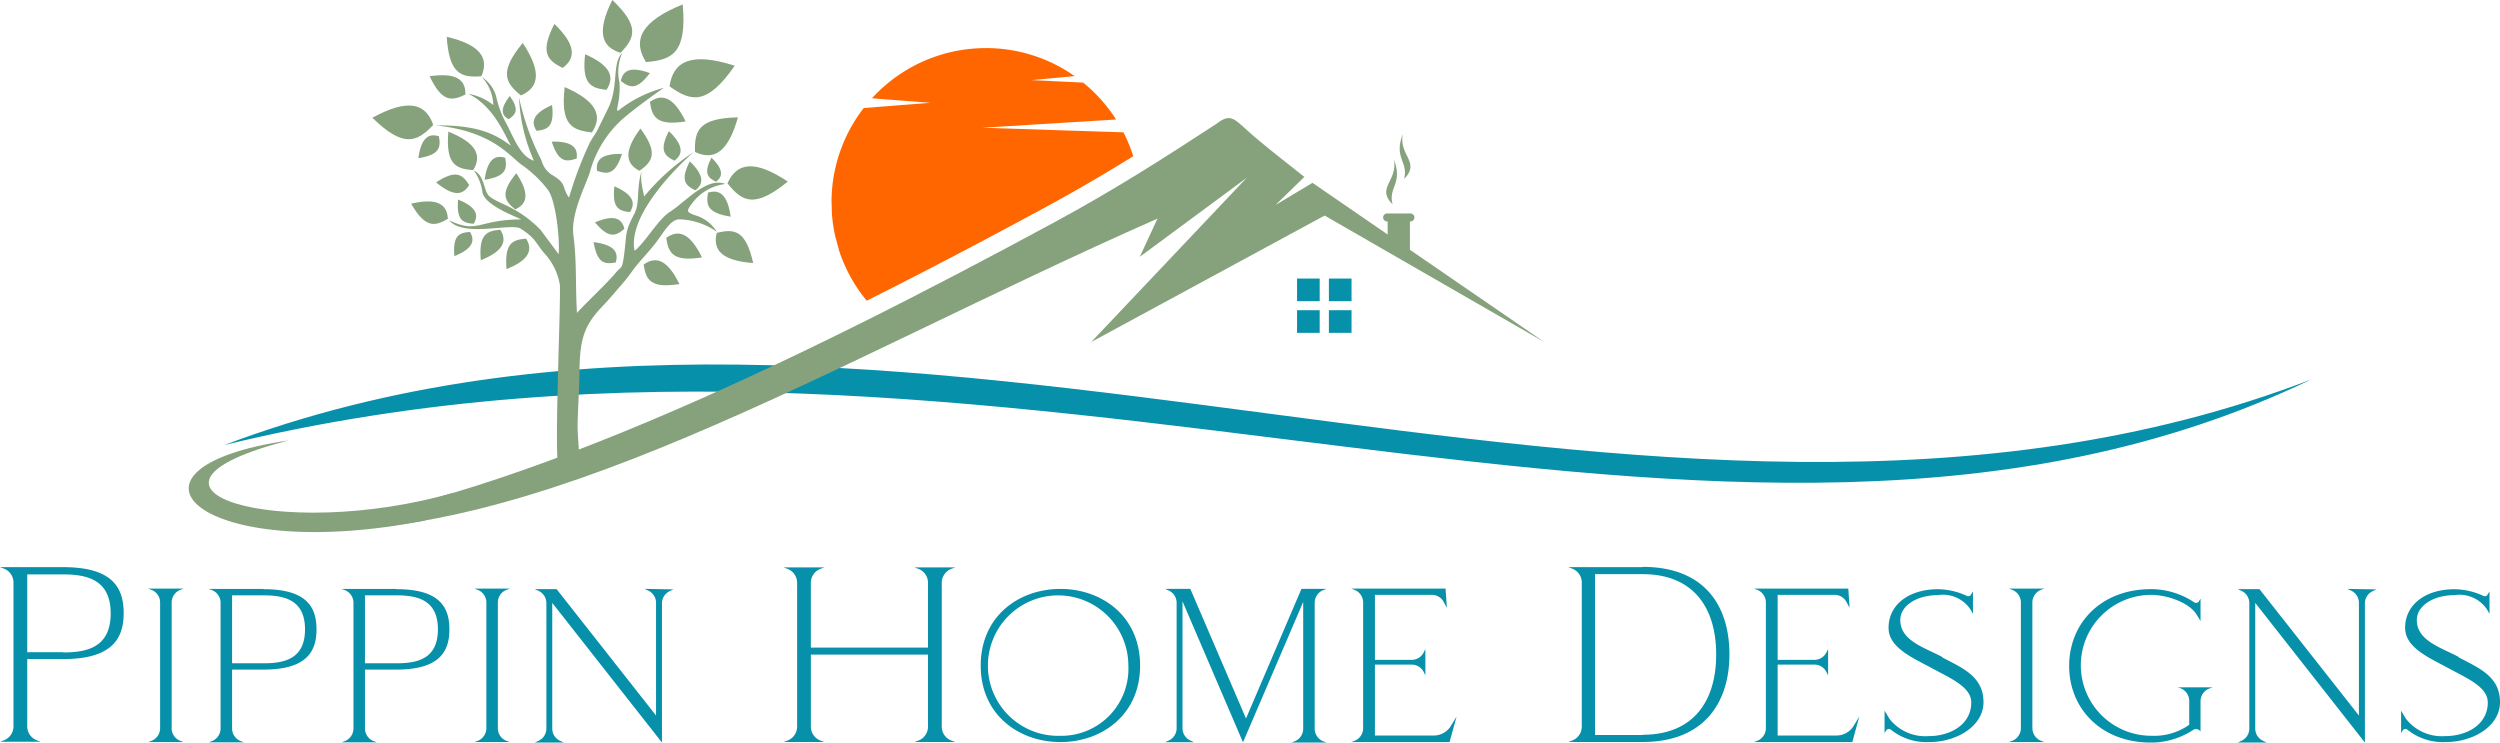 <svg xmlns="http://www.w3.org/2000/svg" width="192.231" height="57.095" viewBox="0 0 192.231 57.095"><g id="Group_376" data-name="Group 376" transform="translate(-12051.672 264.24)"><path id="Path_281" data-name="Path 281" d="M189.061,171.039c-1.363-.728-3.226-1.247-3.226-2.838,0-1.114,1.286-1.918,2.9-1.918a2.54,2.54,0,0,1,2.478,1.073l.211.365V166l-.154.249a.208.208,0,0,1-.191.117.234.234,0,0,1-.115-.02,5.408,5.408,0,0,0-2.229-.518c-2.209,0-3.8,1.167-3.8,2.97,0,1.537,1.862,2.3,3.379,3.128,1.383.75,2.978,1.418,2.978,2.608,0,1.708-1.614,2.588-3.266,2.588a3.5,3.5,0,0,1-3.034-1.342l-.366-.614v1.725l.116-.188a.255.255,0,0,1,.21-.134.224.224,0,0,1,.153.056,4.368,4.368,0,0,0,2.919.958c2.21,0,4.208-1.265,4.208-3.067,0-1.993-1.633-2.629-3.19-3.455Zm-8.566-5.236.288.134a1.035,1.035,0,0,1,.6.923v8.681l-7.646-9.718h-1.671l.289.134a1.032,1.032,0,0,1,.6.923v9.68a1.033,1.033,0,0,1-.6.923l-.289.134h2.229l-.289-.134a1.035,1.035,0,0,1-.595-.923v-9.68l8.432,10.738V166.9a1.035,1.035,0,0,1,.6-.923l.289-.134Zm-13.1,7.568h.076l.211.078a1.046,1.046,0,0,1,.653.96v1.843a4.684,4.684,0,0,1-2.919.845,5.417,5.417,0,0,1,0-10.834c1.095,0,2.881.519,3.5,1.537l.288.48v-1.728l-.115.19a.249.249,0,0,1-.23.136.28.28,0,0,1-.135-.038,5.992,5.992,0,0,0-3.322-1.018c-3.88,0-6.3,2.65-6.3,5.9s2.42,5.9,6.3,5.9a5.915,5.915,0,0,0,3.245-.98.409.409,0,0,1,.557.134v-2.343a1.045,1.045,0,0,1,.653-.959l.27-.1h-2.651l-.057-.02Zm-11.122,3.149v-9.679a1.046,1.046,0,0,1,.653-.96l.269-.1h-2.728l.27.1a1.046,1.046,0,0,1,.653.96v9.679a1.049,1.049,0,0,1-.653.962l-.27.1H157.2l-.269-.1a1.048,1.048,0,0,1-.653-.962m-6.935-5.482c-1.362-.728-3.226-1.247-3.226-2.838,0-1.114,1.286-1.918,2.9-1.918a2.54,2.54,0,0,1,2.478,1.073l.211.365V166l-.154.249a.209.209,0,0,1-.191.117.235.235,0,0,1-.116-.02,5.406,5.406,0,0,0-2.229-.518c-2.208,0-3.8,1.167-3.8,2.97,0,1.537,1.862,2.3,3.38,3.128,1.384.75,2.978,1.418,2.978,2.608,0,1.708-1.614,2.588-3.265,2.588a3.5,3.5,0,0,1-3.035-1.342l-.365-.614v1.725l.116-.188a.256.256,0,0,1,.211-.134.224.224,0,0,1,.154.056,4.368,4.368,0,0,0,2.92.958c2.209,0,4.206-1.265,4.206-3.067,0-1.993-1.633-2.629-3.189-3.455Zm-6.856,5.367a1.547,1.547,0,0,1-1.287.673h-4.513v-5.455h2.823a1.038,1.038,0,0,1,.941.595l.116.231v-2.017l-.116.229a1.04,1.04,0,0,1-.941.6h-2.823v-5h4.4a1.013,1.013,0,0,1,.883.538l.25.46-.1-1.479h-7.26l.268.1a1.045,1.045,0,0,1,.654.96v9.679a1.048,1.048,0,0,1-.654.962l-.268.1h7.568l.537-1.959Zm-21.59-12.159a1.149,1.149,0,0,1,.73,1.076v11.063a1.149,1.149,0,0,1-.73,1.076l-.307.114h5.724c4.649,0,6.665-2.961,6.665-6.731,0-3.867-2.017-6.734-6.665-6.734v.02h-5.724Zm1.749.424h3.668c3.841,0,5.647,2.518,5.647,6.175s-1.806,6.173-5.647,6.173v.019h-3.668ZM111.52,176.406a1.548,1.548,0,0,1-1.287.673H105.72v-5.455h2.823a1.038,1.038,0,0,1,.941.595l.116.231v-2.017l-.116.229a1.04,1.04,0,0,1-.941.6H105.72v-5h4.4a1.014,1.014,0,0,1,.884.538l.25.46-.1-1.479h-7.261l.269.1a1.044,1.044,0,0,1,.653.96v9.679a1.047,1.047,0,0,1-.653.962l-.269.1h7.568l.538-1.959Zm-10.43-9.545a1.051,1.051,0,0,1,.653-.962l.269-.1h-1.94l-4.264,9.97-4.283-9.97h-1.94l.288.134a1.034,1.034,0,0,1,.6.923v9.68a1.034,1.034,0,0,1-.6.923l-.288.134h2.228l-.288-.134a1.032,1.032,0,0,1-.6-.923v-9.777L95.577,177.6l4.629-10.795v9.757a1.044,1.044,0,0,1-.653.959l-.269.1h2.728l-.269-.1a1.044,1.044,0,0,1-.653-.959ZM81.537,177.1a5.4,5.4,0,1,1,5.225-5.4,5.155,5.155,0,0,1-5.225,5.4m0-11.295c-3.15,0-6.127,2.056-6.127,5.9,0,3.821,2.977,5.877,6.127,5.877s6.128-2.056,6.128-5.877c0-3.841-2.978-5.9-6.128-5.9m-9.124,10.584V165.343a1.15,1.15,0,0,1,.73-1.077l.307-.114H70.32l.307.114a1.15,1.15,0,0,1,.73,1.077v4.974H62.348v-4.974a1.15,1.15,0,0,1,.73-1.077l.307-.114H60.255l.307.114a1.15,1.15,0,0,1,.73,1.077v11.044a1.149,1.149,0,0,1-.73,1.076l-.307.114h3.131l-.307-.114a1.149,1.149,0,0,1-.73-1.076v-5.531h9.008v5.531a1.149,1.149,0,0,1-.73,1.076l-.307.114H73.45l-.307-.114a1.149,1.149,0,0,1-.73-1.076M49.556,165.8l.288.134a1.034,1.034,0,0,1,.6.923v8.681L42.8,165.823H41.124l.288.134a1.032,1.032,0,0,1,.6.923v9.68a1.033,1.033,0,0,1-.6.923l-.288.134h2.228l-.288-.134a1.034,1.034,0,0,1-.6-.923v-9.68L50.9,177.617V166.9a1.033,1.033,0,0,1,.595-.923l.288-.134ZM38.281,176.521v-9.679a1.045,1.045,0,0,1,.653-.96l.269-.1H36.475l.269.1a1.045,1.045,0,0,1,.653.96v9.679a1.047,1.047,0,0,1-.653.962l-.269.1H39.2l-.269-.1a1.047,1.047,0,0,1-.653-.962M26.526,165.9a1.05,1.05,0,0,1,.653.962v9.68a1.049,1.049,0,0,1-.653.962l-.269.1h2.728l-.269-.1a1.049,1.049,0,0,1-.653-.962v-4.533h2.42c3.323,0,4.072-1.4,4.072-3.091,0-1.71-.749-3.093-4.072-3.093v-.02H26.257Zm1.537.4h2.42c1.633,0,3.189.365,3.189,2.613s-1.537,2.611-3.189,2.611h-2.42Zm-11.755-.4a1.05,1.05,0,0,1,.653.962v9.68a1.05,1.05,0,0,1-.653.962l-.269.1h2.728l-.269-.1a1.049,1.049,0,0,1-.653-.962v-4.533h2.42c3.323,0,4.072-1.4,4.072-3.091,0-1.71-.749-3.093-4.072-3.093v-.02H16.038Zm1.537.4h2.42c1.632,0,3.188.365,3.188,2.613s-1.536,2.611-3.188,2.611h-2.42ZM13.2,176.521v-9.679a1.045,1.045,0,0,1,.653-.96l.269-.1H11.39l.269.1a1.045,1.045,0,0,1,.653.96v9.679a1.048,1.048,0,0,1-.653.962l-.269.1h2.728l-.269-.1a1.047,1.047,0,0,1-.653-.962M.307,164.247a1.148,1.148,0,0,1,.73,1.076v11.044a1.149,1.149,0,0,1-.73,1.077L0,177.558H3.131l-.307-.114a1.149,1.149,0,0,1-.73-1.077V171.2H4.86c3.784,0,4.649-1.6,4.649-3.535,0-1.958-.865-3.534-4.649-3.534H0Zm1.787.443H4.86c1.863,0,3.65.422,3.65,3s-1.767,3-3.65,3v-.02H2.094Z" transform="translate(12051.672 -384.762)" fill="#0690aa"></path><path id="Path_282" data-name="Path 282" d="M252.586,13.924a11.843,11.843,0,0,0-8.76,3.858l4.486.349-5.12.4a11.819,11.819,0,0,0-2.477,7.146l.029.974a11.717,11.717,0,0,0,.265,1.78l.3,1.1a11.849,11.849,0,0,0,2.114,3.818c4.662-2.339,9.278-4.771,13.865-7.255,2.255-1.221,4.455-2.514,6.626-3.856a11.792,11.792,0,0,0-.752-1.838l-10.842-.352,10.276-.634a11.921,11.921,0,0,0-2.534-2.839l-3.967-.189,3.314-.307a11.823,11.823,0,0,0-6.825-2.157" transform="translate(11874.895 -274.465)" fill="#f60" fill-rule="evenodd"></path><path id="Path_283" data-name="Path 283" d="M225.416,106.658c-50.954,19.611-109.3-14.28-160.471,5.046,60.715-14.779,115.091,16.737,160.471-5.046" transform="translate(12003.978 -341.724)" fill="#0690aa" fill-rule="evenodd"></path><path id="Path_284" data-name="Path 284" d="M154.372,38.767l-8.219,6.075,1.361-2.94c-25.653,11.32-48.153,25.464-67.84,23.89,16.429-1.318,40.324-13,59.989-23.649,4.386-2.373,8.2-4.793,12.368-7.519.6-.462.943-.55,1.333-.356h0l.077.042h0l.022.013h0l.049.031h0c.394.256.865.768,1.688,1.453,1.174.979,2.411,1.938,3.608,2.889l-2.215,2.157,2.838-1.7,17.819,12.239-16.884-9.723-17.947,9.723Z" transform="translate(11993.16 -289.334)" fill="#86a27c" fill-rule="evenodd"></path><rect id="Rectangle_145" data-name="Rectangle 145" width="1.741" height="1.74" transform="translate(12151.405 -242.822)" fill="#0690aa"></rect><rect id="Rectangle_146" data-name="Rectangle 146" width="1.741" height="1.74" transform="translate(12153.854 -242.822)" fill="#0690aa"></rect><rect id="Rectangle_147" data-name="Rectangle 147" width="1.741" height="1.741" transform="translate(12151.405 -240.387)" fill="#0690aa"></rect><rect id="Rectangle_148" data-name="Rectangle 148" width="1.741" height="1.741" transform="translate(12153.854 -240.387)" fill="#0690aa"></rect><path id="Path_285" data-name="Path 285" d="M62.331,127.479c-14.407,3.692-.805,7.887,12.71,4.016l-2.264,2.149c-17.4,3.424-25.052-4.022-10.447-6.164" transform="translate(12011.557 -357.858)" fill="#86a27c" fill-rule="evenodd"></path><path id="Path_286" data-name="Path 286" d="M140.293,17.651c.078,1.6-.486,2.38.043,1.959a9.5,9.5,0,0,1,3.368-1.645c-.876.6-2.161,1.542-2.983,2.231A8.427,8.427,0,0,0,138,24.5c-.5,1.388-1.46,3.239-1.251,4.829.265,2.014.144,3.952.272,5.957.125-.227,2.371-2.357,2.919-3.03.5-.615.542-.283.69-1.36.238-1.744.027-1.765.8-3.242.448-.851.141-1.914.556-3.273a3.076,3.076,0,0,0,.029,1.074c.022.27.155.68.163.874a17.068,17.068,0,0,1,3.817-3.423c-.952.828-5.1,4.734-4.55,7.573.231-.134.037,0,.2-.152.831-.806,1.683-2.293,2.517-2.822,1.209-.767,2.833-2.717,4.272-2.146a3.744,3.744,0,0,0-2.552,1.477c-.456.615-.453.656.151.907a2.917,2.917,0,0,1,1.738,1.291,5.256,5.256,0,0,0-2.83-.955c-.744-.043-1.268,1.063-1.978,1.953-.608.763-1.236,1.367-1.786,2.155a12.954,12.954,0,0,1-.882,1.089c-.55.645-.833.981-1.41,1.588-1.524,1.6-1.649,2.843-1.679,5.218-.016,1.3-.121,2.578-.138,3.848-.015,1.128.326,3.024-.151,3.68a3.892,3.892,0,0,1-1.287-.178c-.4-.971.138-12.085.078-14.287a4.655,4.655,0,0,0-1.179-2.435c-.8-.952-.65-1.139-1.836-1.915-.716-.469-4.38.7-5.5-.636,2.262,1.044,2.184-.057,5.529-.078-.639-.318-2.9-1.142-2.982-2.165a3.626,3.626,0,0,0-.647-1.587c.827.37.749,1.547,1.157,1.939.639.613,2.144.762,3.961,2.607l1.4,1.884c.1-.992-.189-4.239-.885-5.026a9.05,9.05,0,0,0-1.87-1.787c-.993-.658-2.212-2.622-6.686-3.09,3.615-.052,4.831.9,5.786,1.567-.441-.673-1.252-3-3.289-4a4.254,4.254,0,0,1,1.919.866,3.275,3.275,0,0,0-.882-2.148,2.57,2.57,0,0,1,1.093,1.451,7.962,7.962,0,0,0,.688,1.936c.58.994,1.093,2.692,2.223,3.042a13.352,13.352,0,0,1-1.141-4.853,19.567,19.567,0,0,0,1.723,4.82,1.872,1.872,0,0,0,.889,1.172c1.086.654.653.884,1.226,1.7a30.157,30.157,0,0,1,1.576-4.177c.249-.475.546-.816.724-1.249l.7-1.414c.857-1.742.277-3.461,1.1-4.307a3.754,3.754,0,0,0-.2,2.384" transform="translate(11959.017 -275.452)" fill="#86a27c" fill-rule="evenodd"></path><path id="Path_287" data-name="Path 287" d="M112.469,32.04c-1.252,1.313-2.275,1.8-4.683-.553,2.752-1.507,4.113-1.116,4.683.553" transform="translate(11972.516 -286.672)" fill="#86a27c" fill-rule="evenodd"></path><path id="Path_288" data-name="Path 288" d="M127.128,23.256c-1.067.52-1.806.588-2.747-1.406,2.032-.3,2.778.252,2.747,1.406" transform="translate(11960.328 -280.227)" fill="#86a27c" fill-rule="evenodd"></path><path id="Path_289" data-name="Path 289" d="M131.988,13.689c-1.549.121-2.481-.153-2.667-3.032,2.616.615,3.259,1.642,2.667,3.032" transform="translate(11956.701 -272.066)" fill="#86a27c" fill-rule="evenodd"></path><path id="Path_290" data-name="Path 290" d="M147.827,16.474c-1.21-.976-1.7-1.814.14-4.035,1.481,2.241,1.244,3.431-.14,4.035" transform="translate(11943.901 -273.375)" fill="#86a27c" fill-rule="evenodd"></path><path id="Path_291" data-name="Path 291" d="M121.838,59.644c-1.011.6-1.736.729-2.829-1.163,1.982-.461,2.765.02,2.829,1.163" transform="translate(11964.273 -307.06)" fill="#86a27c" fill-rule="evenodd"></path><path id="Path_292" data-name="Path 292" d="M131.606,41.065c-1.351-.1-2.12-.454-1.907-2.959,2.175.869,2.6,1.838,1.907,2.959" transform="translate(11956.448 -292.223)" fill="#86a27c" fill-rule="evenodd"></path><path id="Path_293" data-name="Path 293" d="M193.826,19.231c1.645,1.177,2.868,1.5,5.013-1.585-3.329-1.075-4.738-.362-5.013,1.585" transform="translate(11909.329 -276.831)" fill="#86a27c" fill-rule="evenodd"></path><path id="Path_294" data-name="Path 294" d="M210.592,49.448c1.113,1.4,2.072,1.965,4.637-.135-2.566-1.716-3.934-1.451-4.637.135" transform="translate(11897.017 -299.591)" fill="#86a27c" fill-rule="evenodd"></path><path id="Path_295" data-name="Path 295" d="M201.184,36.631c-.058-1.629.269-2.595,3.3-2.662-.76,2.714-1.866,3.344-3.3,2.662" transform="translate(11903.93 -289.186)" fill="#86a27c" fill-rule="evenodd"></path><path id="Path_296" data-name="Path 296" d="M182.765,40.464c1.017-.729,1.449-1.381.07-3.252-1.292,1.736-1.156,2.7-.07,3.252" transform="translate(11918.082 -291.568)" fill="#86a27c" fill-rule="evenodd"></path><path id="Path_297" data-name="Path 297" d="M207.284,67.034c1.362-.326,2.231-.213,2.8,2.324-2.416-.179-3.133-1-2.8-2.324" transform="translate(11899.502 -313.372)" fill="#86a27c" fill-rule="evenodd"></path><path id="Path_298" data-name="Path 298" d="M165.368,28.7c-1.556-.16-2.43-.6-2.095-3.485,2.48,1.081,2.932,2.215,2.095,3.485" transform="translate(11931.819 -282.759)" fill="#86a27c" fill-rule="evenodd"></path><path id="Path_299" data-name="Path 299" d="M185.72,5.707c2.017-.153,3.162-.69,2.828-4.432-3.243,1.312-3.867,2.762-2.828,4.432" transform="translate(11915.62 -265.176)" fill="#86a27c" fill-rule="evenodd"></path><path id="Path_300" data-name="Path 300" d="M175.869,4.06c1.1-1.133,1.5-2.039-.632-4.06-1.224,2.445-.84,3.618.632,4.06" transform="translate(11923.518 -264.24)" fill="#86a27c" fill-rule="evenodd"></path><path id="Path_301" data-name="Path 301" d="M178.947,55.919c-.886-.091-1.384-.342-1.193-1.984,1.412.616,1.669,1.262,1.193,1.984" transform="translate(11921.161 -303.849)" fill="#86a27c" fill-rule="evenodd"></path><path id="Path_302" data-name="Path 302" d="M133.744,59.635c-.849-.061-1.333-.285-1.2-1.862,1.368.547,1.633,1.157,1.2,1.862" transform="translate(11954.349 -306.667)" fill="#86a27c" fill-rule="evenodd"></path><path id="Path_303" data-name="Path 303" d="M170.872,18.446c-1.221-.126-1.907-.47-1.644-2.736,1.947.848,2.3,1.74,1.644,2.736" transform="translate(11927.435 -275.777)" fill="#86a27c" fill-rule="evenodd"></path><path id="Path_304" data-name="Path 304" d="M154.717,32.384c.886-.092,1.383-.341,1.192-1.984-1.411.615-1.669,1.26-1.192,1.984" transform="translate(11938.212 -286.565)" fill="#86a27c" fill-rule="evenodd"></path><path id="Path_305" data-name="Path 305" d="M192.94,40.231c-.8-.393-1.179-.8-.428-2.274,1.11,1.068,1.126,1.763.428,2.274" transform="translate(11910.592 -292.115)" fill="#86a27c" fill-rule="evenodd"></path><path id="Path_306" data-name="Path 306" d="M179.729,21.029c.7.547,1.235.711,2.233-.607-1.444-.532-2.078-.244-2.233.607" transform="translate(11919.682 -279.04)" fill="#86a27c" fill-rule="evenodd"></path><path id="Path_307" data-name="Path 307" d="M205.394,47.485c-.651-.321-.961-.653-.349-1.855.9.871.919,1.438.349,1.855" transform="translate(11901.333 -297.75)" fill="#86a27c" fill-rule="evenodd"></path><path id="Path_308" data-name="Path 308" d="M199,48.937c-.783-.385-1.155-.785-.42-2.228,1.087,1.046,1.1,1.727.42,2.228" transform="translate(11906.133 -298.542)" fill="#86a27c" fill-rule="evenodd"></path><path id="Path_309" data-name="Path 309" d="M188.128,28.576c.174,1.192.541,1.85,2.749,1.5-.912-1.871-1.8-2.182-2.749-1.5" transform="translate(11913.514 -284.98)" fill="#86a27c" fill-rule="evenodd"></path><path id="Path_310" data-name="Path 310" d="M159.452,10.3c-1.188-.585-1.753-1.192-.635-3.384,1.65,1.59,1.674,2.623.635,3.384" transform="translate(11935.482 -269.316)" fill="#86a27c" fill-rule="evenodd"></path><path id="Path_311" data-name="Path 311" d="M204.8,55.551c-.165.963-.048,1.562,1.742,1.844-.233-1.672-.839-2.134-1.742-1.844" transform="translate(11901.313 -304.976)" fill="#86a27c" fill-rule="evenodd"></path><path id="Path_312" data-name="Path 312" d="M192.861,67.942c.174,1.192.541,1.85,2.749,1.5-.912-1.872-1.8-2.182-2.749-1.5" transform="translate(11910.038 -313.891)" fill="#86a27c" fill-rule="evenodd"></path><path id="Path_313" data-name="Path 313" d="M122.691,39.248c.154.877.049,1.423-1.583,1.688.207-1.526.758-1.95,1.583-1.688" transform="translate(11962.732 -293.01)" fill="#86a27c" fill-rule="evenodd"></path><path id="Path_314" data-name="Path 314" d="M141.883,45.483c.154.877.049,1.424-1.584,1.689.207-1.527.758-1.95,1.584-1.689" transform="translate(11948.639 -297.588)" fill="#86a27c" fill-rule="evenodd"></path><path id="Path_315" data-name="Path 315" d="M146,29.565c.571-.386.819-.739.088-1.791-.738.937-.678,1.472-.088,1.791" transform="translate(11944.785 -284.636)" fill="#86a27c" fill-rule="evenodd"></path><path id="Path_316" data-name="Path 316" d="M132.674,67.133c-.849.062-1.333.286-1.2,1.862,1.368-.546,1.634-1.156,1.2-1.862" transform="translate(11955.135 -313.541)" fill="#86a27c" fill-rule="evenodd"></path><path id="Path_317" data-name="Path 317" d="M140.615,66.515c-1.068.076-1.675.358-1.507,2.34,1.719-.687,2.053-1.453,1.507-2.34" transform="translate(11949.533 -313.087)" fill="#86a27c" fill-rule="evenodd"></path><path id="Path_318" data-name="Path 318" d="M147.077,52.925c-.836-.669-1.176-1.245.085-2.782,1.027,1.541.867,2.361-.085,2.782" transform="translate(11944.21 -301.064)" fill="#86a27c" fill-rule="evenodd"></path><path id="Path_319" data-name="Path 319" d="M128.794,51.333c-.525-.828-1.016-1.2-2.542-.2,1.3,1.089,2.063,1.026,2.542.2" transform="translate(11958.954 -301.35)" fill="#86a27c" fill-rule="evenodd"></path><path id="Path_320" data-name="Path 320" d="M174.494,63.949c-.673.584-1.2.775-2.262-.489,1.415-.607,2.062-.353,2.262.489" transform="translate(11925.188 -310.599)" fill="#86a27c" fill-rule="evenodd"></path><path id="Path_321" data-name="Path 321" d="M172.793,45.865c.841.291,1.4.275,1.919-1.3-1.54-.038-2.046.439-1.919,1.3" transform="translate(11924.789 -296.969)" fill="#86a27c" fill-rule="evenodd"></path><path id="Path_322" data-name="Path 322" d="M161.622,42.3c-.842.291-1.4.275-1.919-1.3,1.54-.038,2.046.439,1.919,1.3" transform="translate(11934.389 -294.351)" fill="#86a27c" fill-rule="evenodd"></path><path id="Path_323" data-name="Path 323" d="M173.54,71.652c-.875.165-1.423.066-1.707-1.563,1.529.19,1.959.736,1.707,1.563" transform="translate(11925.48 -315.712)" fill="#86a27c" fill-rule="evenodd"></path><path id="Path_324" data-name="Path 324" d="M148.067,69.1c-1.067.077-1.675.359-1.507,2.34,1.72-.687,2.053-1.454,1.507-2.34" transform="translate(11944.061 -314.989)" fill="#86a27c" fill-rule="evenodd"></path><path id="Path_325" data-name="Path 325" d="M186.328,75.659c.174,1.191.541,1.849,2.749,1.5-.912-1.872-1.8-2.182-2.749-1.5" transform="translate(11914.836 -319.557)" fill="#86a27c" fill-rule="evenodd"></path><path id="Path_326" data-name="Path 326" d="M401.781,49.619c-1.295-1.3.425-1.8.1-3.458.723,1.874-.458,2.113-.1,3.458" transform="translate(11756.97 -298.14)" fill="#86a27c" fill-rule="evenodd"></path><path id="Path_327" data-name="Path 327" d="M405.515,42.251c1.3-1.294-.425-1.8-.1-3.457-.723,1.874.458,2.113.1,3.457" transform="translate(11754.12 -292.729)" fill="#86a27c" fill-rule="evenodd"></path><rect id="Rectangle_149" data-name="Rectangle 149" width="1.711" height="2.651" transform="translate(12158.372 -247.575)" fill="#86a27c"></rect><path id="Path_328" data-name="Path 328" d="M400.706,61.8h1.789a.308.308,0,0,1,.308.308h0a.308.308,0,0,1-.308.308h-1.789a.309.309,0,0,1-.309-.308h0a.309.309,0,0,1,.309-.308" transform="translate(11757.627 -309.627)" fill="#86a27c" fill-rule="evenodd"></path></g></svg>